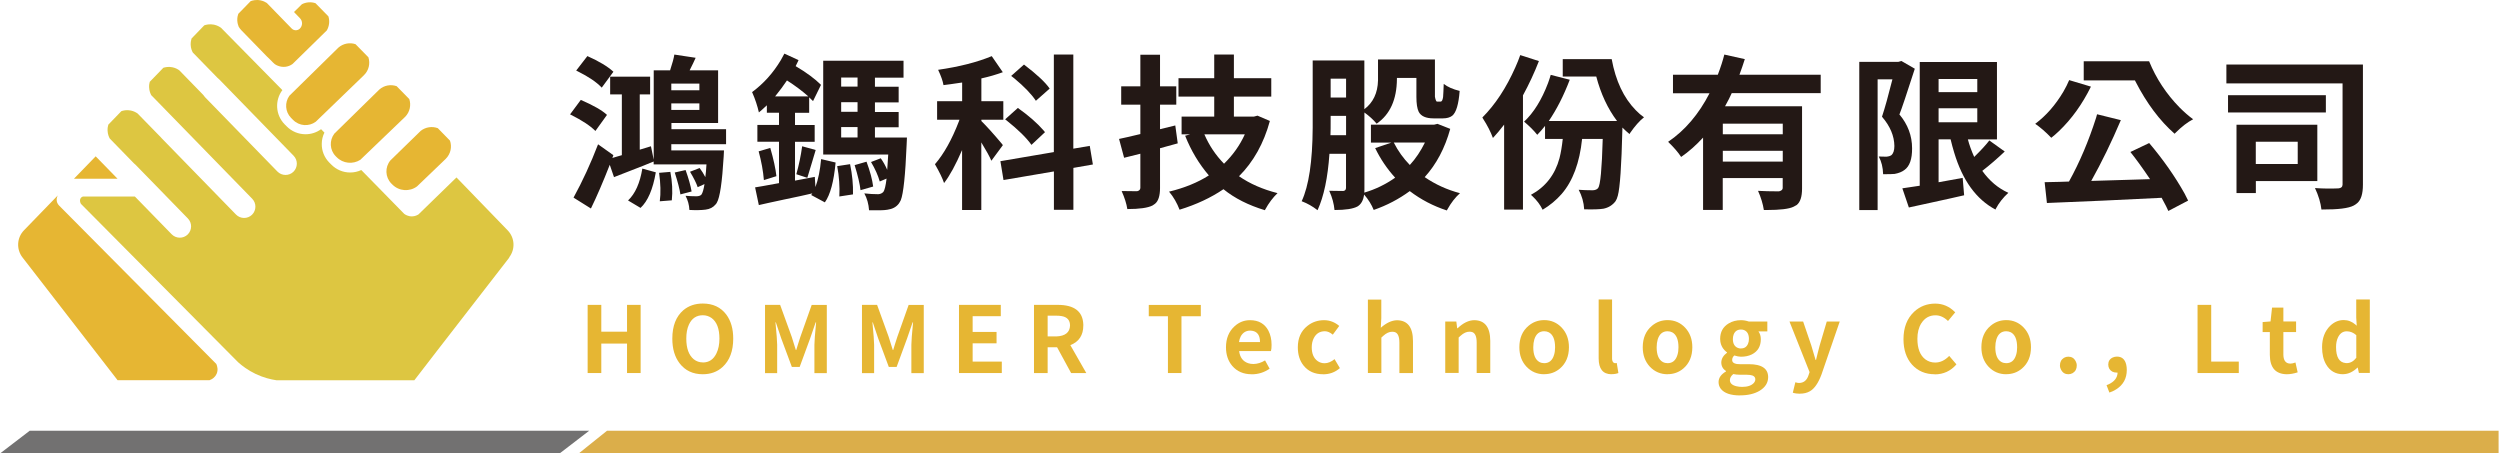 <svg width="430" height="78" viewBox="0 0 430 78" fill="none" xmlns="http://www.w3.org/2000/svg">
<path d="M104.402 19.762L102.411 22.525C101.519 21.633 100.105 20.698 98.169 19.73C98.126 19.708 98.093 19.697 98.049 19.675L99.898 17.184C102.063 18.12 103.564 18.979 104.402 19.762ZM124.862 24.798H115.464V25.864H124.525C124.525 25.864 124.514 26.245 124.471 26.952C124.21 31.347 123.818 33.99 123.296 34.86C123.231 34.991 123.155 35.089 123.078 35.165C122.665 35.665 122.089 35.97 121.349 36.057C120.598 36.154 119.674 36.165 118.575 36.111C118.542 35.252 118.314 34.447 117.912 33.674C118.488 33.729 119.13 33.761 119.837 33.761C120.207 33.74 120.479 33.653 120.642 33.479C120.849 33.196 121.023 32.597 121.175 31.662L120 32.195C119.783 31.521 119.337 30.64 118.684 29.541L120.337 28.899C120.707 29.389 121.033 29.911 121.316 30.466C121.392 29.943 121.458 29.215 121.512 28.279H112.429V27.779C111.494 28.17 110.112 28.725 108.263 29.432C107.034 29.9 106.153 30.248 105.609 30.466L104.88 28.345C103.727 31.292 102.65 33.794 101.639 35.861L98.648 33.99C100.203 31.151 101.606 28.105 102.868 24.82L105.5 26.691L105.326 27.17C105.457 27.137 105.674 27.072 105.979 26.974C106.425 26.843 106.751 26.745 106.958 26.691V16.238H104.946V13.192H111.82V16.238H110.036V25.745L111.962 25.157L112.44 27.474V12.094H115.257C115.649 10.897 115.899 9.994 115.986 9.385L119.652 9.94C119.424 10.462 119.086 11.18 118.619 12.094H123.513V21.154H115.486V22.22H124.884V24.798H124.862ZM105.511 12.333L103.499 15.074C102.629 14.139 101.258 13.214 99.387 12.278C99.278 12.224 99.181 12.181 99.104 12.137L101.03 9.646C103.031 10.538 104.521 11.43 105.5 12.333H105.511ZM110.178 35.763L108.024 34.479C109.253 33.326 110.069 31.499 110.482 28.997L112.799 29.639C112.299 32.565 111.418 34.61 110.167 35.763H110.178ZM113.365 29.726L115.301 29.563C115.627 31.26 115.714 32.891 115.551 34.458L113.484 34.621C113.669 33.207 113.626 31.575 113.365 29.726ZM120.294 15.52V14.378H115.464V15.52H120.294ZM115.464 18.903H120.294V17.782H115.464V18.903ZM116.052 29.672L117.922 29.247C118.445 30.716 118.793 31.945 118.956 32.935L117.031 33.435C116.9 32.543 116.574 31.281 116.052 29.661V29.672Z" fill="#231815"/>
<path d="M140.145 30.411L140.254 32.173C140.733 30.89 141.059 29.28 141.233 27.365L143.724 27.953C143.42 31.216 142.81 33.5 141.875 34.806L139.525 33.544L139.721 33.261C138.623 33.522 136.991 33.881 134.826 34.327C132.814 34.751 131.378 35.078 130.519 35.273L129.877 32.228C130.28 32.173 131.65 31.934 133.989 31.499V24.374H130.269V21.492H133.989V19.392H131.9V18.109C131.269 18.707 130.813 19.109 130.53 19.338C130.269 18.196 129.899 17.075 129.409 15.955C129.388 15.901 129.377 15.857 129.355 15.846C131.324 14.389 132.977 12.561 134.304 10.342C134.522 9.951 134.728 9.581 134.913 9.222L137.35 10.342C137.296 10.451 137.209 10.636 137.1 10.875C136.98 11.104 136.904 11.267 136.85 11.376C138.71 12.474 140.167 13.551 141.211 14.595L139.841 17.391C139.569 17.108 139.341 16.901 139.177 16.749V19.403H136.741V21.503H140.124V24.385H136.741V31.064L140.156 30.422L140.145 30.411ZM130.497 26.027L132.488 25.44C133.042 27.365 133.401 28.986 133.543 30.302L131.389 30.977C131.259 29.389 130.954 27.746 130.486 26.027H130.497ZM133.325 16.575H139.025C137.959 15.629 136.741 14.715 135.359 13.834C134.761 14.726 134.087 15.639 133.325 16.575ZM138.862 30.585L136.969 29.965C137.415 28.377 137.752 26.778 137.97 25.157L140.298 25.799C140.145 26.289 139.917 27.039 139.623 28.062C139.264 29.291 139.014 30.128 138.862 30.574V30.585ZM150.49 23.656H155.994C155.994 23.656 155.983 24.08 155.94 24.885C155.722 30.128 155.385 33.304 154.939 34.425C154.819 34.664 154.71 34.86 154.602 35.012C154.156 35.611 153.492 35.959 152.611 36.078C152.035 36.176 150.99 36.198 149.478 36.165C149.402 35.088 149.13 34.109 148.663 33.261C149.5 33.359 150.305 33.402 151.066 33.402C151.425 33.381 151.708 33.25 151.937 33.011C152.154 32.728 152.339 31.967 152.491 30.716L151.317 31.216C151.023 30.172 150.523 29.051 149.816 27.866L151.491 27.224C151.937 27.855 152.306 28.518 152.6 29.215C152.665 28.334 152.72 27.463 152.774 26.582H141.592V10.451H155.407V13.355H150.49V14.922H154.569V17.608H150.49V19.262H154.569V21.894H150.49V23.678V23.656ZM144.007 28.573L146.215 28.236C146.585 30.02 146.759 31.76 146.715 33.435L144.366 33.794C144.453 32.097 144.333 30.357 143.996 28.562L144.007 28.573ZM147.499 13.334H144.681V14.9H147.499V13.334ZM147.499 19.229V17.576H144.681V19.229H147.499ZM144.681 21.861V23.645H147.499V21.861H144.681ZM146.998 28.399L149.043 27.811C149.652 29.454 150.033 30.879 150.185 32.086L148.01 32.706C147.89 31.64 147.553 30.204 146.998 28.399Z" fill="#231815"/>
<path d="M172.494 24.962L170.515 27.648C170.232 26.974 169.655 25.919 168.785 24.494V36.122H165.478V25.81C164.38 28.344 163.346 30.237 162.378 31.488C162.117 30.683 161.595 29.606 160.812 28.247C162.346 26.474 163.716 24.026 164.924 20.893C164.956 20.785 165 20.676 165.032 20.589H161.182V17.402H165.489V14.193C163.869 14.432 162.803 14.584 162.28 14.639C162.172 13.954 161.856 13.072 161.356 12.007C164.989 11.484 168.067 10.701 170.58 9.657L172.484 12.42C171.32 12.844 170.09 13.203 168.796 13.486V17.402H172.571V20.589H168.796V20.817C169.688 21.698 170.874 23.004 172.342 24.755C172.418 24.853 172.473 24.918 172.505 24.983L172.494 24.962ZM187.984 28.29L184.623 28.877V36.089H181.273V29.487L172.603 30.966L172.07 27.724L181.262 26.158V9.385H184.612V25.571L187.44 25.092L187.973 28.279L187.984 28.29ZM179.739 22.732L177.411 24.918C176.563 23.711 175.127 22.307 173.136 20.719C173.049 20.643 172.962 20.578 172.886 20.523L175.072 18.566C176.954 19.904 178.423 21.198 179.489 22.427C179.576 22.536 179.663 22.645 179.739 22.732ZM180.544 15.237L178.172 17.336C177.411 16.183 176.16 14.889 174.431 13.453C174.235 13.323 174.072 13.192 173.919 13.062L176.127 11.104C178.325 12.779 179.804 14.16 180.544 15.237Z" fill="#231815"/>
<path d="M202.147 21.557L202.571 24.657C200.667 25.179 199.656 25.462 199.525 25.495V32.347C199.525 33.685 199.231 34.599 198.655 35.056C198.524 35.165 198.383 35.263 198.242 35.339C197.437 35.752 195.99 35.959 193.902 35.959C193.76 35.045 193.434 34.012 192.923 32.859C193.673 32.88 194.554 32.891 195.577 32.891C195.936 32.815 196.121 32.63 196.142 32.337V26.441L193.347 27.137L192.477 23.896C193.151 23.765 194.369 23.482 196.142 23.058V18H192.846V14.845H196.142V9.418H199.525V14.845H202.321V18H199.525V22.22L202.147 21.579V21.557ZM216.266 19.882L218.419 20.806C217.364 24.668 215.591 27.833 213.111 30.313C214.96 31.597 217.168 32.565 219.736 33.218C218.941 33.979 218.224 34.925 217.614 36.046C217.593 36.1 217.571 36.144 217.56 36.154C214.721 35.295 212.35 34.099 210.435 32.543C208.271 34.012 205.758 35.186 202.886 36.068C202.44 34.914 201.853 33.892 201.124 33.022C201.102 33 201.092 32.989 201.07 32.967C203.756 32.315 206.03 31.379 207.923 30.172C206.226 28.192 204.866 25.919 203.844 23.352L204.714 23.102H203.234V20.056H208.847V16.619H202.701V13.453H208.847V9.374H212.23V13.453H218.659V16.619H212.23V20.056H215.667L216.287 19.893L216.266 19.882ZM214.112 23.102H207.15C207.966 25.005 209.097 26.691 210.533 28.16C212.078 26.648 213.274 24.962 214.112 23.102Z" fill="#231815"/>
<path d="M247.232 21.296L249.44 22.166C248.527 25.484 247.058 28.247 245.046 30.465C246.873 31.716 248.896 32.641 251.115 33.228C250.3 33.957 249.582 34.882 248.962 36.002C248.907 36.078 248.875 36.144 248.853 36.198C246.525 35.437 244.393 34.327 242.479 32.869C240.597 34.251 238.53 35.328 236.279 36.111C235.92 35.219 235.376 34.327 234.625 33.457C234.495 34.447 234.125 35.121 233.505 35.502C232.765 35.915 231.438 36.122 229.535 36.122C229.437 35.045 229.143 33.968 228.664 32.902C228.643 32.869 228.621 32.837 228.61 32.815C229.002 32.837 229.807 32.848 231.036 32.848C231.34 32.815 231.493 32.641 231.514 32.347V26.452H228.664C228.382 30.552 227.707 33.783 226.619 36.154C225.749 35.48 224.857 34.98 223.965 34.642C223.933 34.621 223.9 34.61 223.889 34.61C225.118 31.967 225.749 27.746 225.782 21.97V10.397H234.669V18.783C236.181 17.641 236.964 15.998 237.018 13.834V10.233H246.808V16.64C246.906 17.162 247.015 17.445 247.145 17.478H247.787C247.994 17.478 248.135 17.217 248.211 16.695C248.244 16.27 248.287 15.509 248.32 14.432C248.994 14.954 249.908 15.357 251.061 15.639C250.887 17.935 250.463 19.36 249.778 19.914C249.386 20.208 248.853 20.36 248.179 20.36H246.558C245.253 20.36 244.404 19.98 244.012 19.218C243.751 18.674 243.621 17.826 243.621 16.673V13.399H240.271V13.562C240.249 17.119 239.085 19.697 236.779 21.274C236.224 20.6 235.517 19.958 234.68 19.349V32.402C234.68 32.739 234.68 32.978 234.658 33.13C236.551 32.576 238.324 31.716 239.966 30.563C238.563 29.019 237.421 27.322 236.529 25.473L239.324 24.526H235.8V21.448H246.645L247.232 21.307V21.296ZM228.838 23.254H231.525V19.925H228.871V20.741C228.871 21.818 228.871 22.655 228.838 23.254ZM231.525 13.529H228.871V16.771H231.525V13.529ZM245.089 24.515H239.727C240.466 25.973 241.391 27.257 242.49 28.377C243.501 27.278 244.361 25.995 245.089 24.515Z" fill="#231815"/>
<path d="M261.471 9.472L264.691 10.505C263.918 12.496 263.005 14.465 261.95 16.401V36.056H258.708V21.437C257.979 22.384 257.338 23.156 256.783 23.732C256.391 22.666 255.826 21.568 255.097 20.436C255.042 20.338 254.999 20.273 254.966 20.208C257.185 17.989 259.078 15.107 260.644 11.571C260.96 10.864 261.243 10.168 261.482 9.472H261.471ZM268.792 10.168H277.211C277.896 13.91 279.277 16.836 281.344 18.946C281.812 19.436 282.28 19.838 282.769 20.175C282.008 20.774 281.214 21.666 280.387 22.862C280.354 22.938 280.322 23.003 280.278 23.058C279.887 22.742 279.484 22.373 279.049 21.938V22.242C278.897 28.508 278.636 32.304 278.266 33.653C278.157 34.077 278.016 34.403 277.853 34.632C277.33 35.306 276.645 35.719 275.808 35.893C275.177 36.002 274.067 36.046 272.479 36.002C272.414 34.806 272.087 33.685 271.533 32.641C272.24 32.695 273.056 32.728 273.969 32.728C274.393 32.706 274.698 32.576 274.883 32.336C275.264 31.836 275.525 29.041 275.666 23.95V23.895H272.12C271.696 27.996 270.521 31.151 268.596 33.37C267.682 34.414 266.594 35.317 265.333 36.078C264.919 35.219 264.321 34.425 263.538 33.707C263.462 33.631 263.396 33.566 263.32 33.511C265.833 32.151 267.475 30.041 268.237 27.191C268.476 26.245 268.661 25.146 268.792 23.895H265.746V21.655C265.343 22.177 264.887 22.688 264.408 23.188C263.81 22.438 263.059 21.687 262.145 20.926C263.799 19.381 265.169 17.173 266.257 14.302C266.442 13.801 266.594 13.323 266.725 12.877L269.999 13.714C268.955 16.455 267.747 18.827 266.388 20.817H278.135C276.536 18.696 275.34 16.14 274.557 13.159H268.792V10.168Z" fill="#231815"/>
<path d="M313.183 16.02H297.857C297.596 16.619 297.215 17.369 296.704 18.283H309.953V32.434C309.953 33.838 309.648 34.773 309.028 35.263C308.843 35.371 308.658 35.48 308.473 35.567C307.712 35.937 306.167 36.122 303.861 36.122H303.383C303.219 35.056 302.882 33.957 302.382 32.826C303.35 32.88 304.546 32.913 305.982 32.913C306.396 32.815 306.613 32.63 306.624 32.358V30.629H296.312V36.111H292.929V23.667C291.7 25.005 290.438 26.115 289.155 26.996C288.665 26.234 287.926 25.364 286.914 24.396C289.807 22.438 292.179 19.653 294.039 16.042H287.752V12.855H295.464C295.975 11.517 296.345 10.353 296.584 9.385L300.108 10.168C299.826 11.06 299.521 11.952 299.184 12.855H313.161V16.042L313.183 16.02ZM306.635 23.091V21.274H296.323V23.091H306.635ZM296.323 27.79H306.635V25.941H296.323V27.79Z" fill="#231815"/>
<path d="M327.03 10.483L329.347 11.821C327.954 16.151 327.084 18.729 326.747 19.566C326.736 19.599 326.714 19.642 326.693 19.675C328.15 21.404 328.879 23.352 328.879 25.516C328.89 27.365 328.455 28.605 327.563 29.236C327.15 29.552 326.595 29.78 325.888 29.911C325.605 29.943 324.941 29.965 323.897 29.965C323.865 28.79 323.614 27.779 323.147 26.919C323.516 26.941 323.962 26.952 324.485 26.952C324.789 26.93 325.05 26.854 325.3 26.702C325.648 26.419 325.833 25.886 325.833 25.114C325.812 23.384 325.105 21.698 323.701 20.077C324.191 18.609 324.789 16.466 325.496 13.649H322.951V36.133H319.796V10.636H326.53L327.03 10.494V10.483ZM342.16 24.156L344.815 26.06C343.542 27.267 342.258 28.377 340.953 29.389C342.193 31.118 343.683 32.38 345.435 33.163C344.521 34.001 343.803 34.914 343.281 35.904C343.259 35.959 343.237 36.002 343.226 36.045C339.92 34.294 337.559 31.031 336.123 26.256C335.895 25.527 335.699 24.765 335.503 23.961H333.437V31.346C333.687 31.314 335.057 31.053 337.581 30.596L337.831 33.587C336.559 33.881 334.644 34.316 332.066 34.871C330.315 35.24 329.064 35.513 328.324 35.687L327.204 32.391C327.302 32.369 328.303 32.227 330.195 31.945V10.668H343.477V23.971H338.473C338.712 24.885 339.071 25.897 339.561 26.995C340.736 25.842 341.606 24.896 342.16 24.167V24.156ZM340.094 13.584H333.437V15.846H340.094V13.584ZM333.437 18.62V21.024H340.094V18.62H333.437Z" fill="#231815"/>
<path d="M355.898 13.779L359.64 14.9C358.161 17.902 356.333 20.458 354.136 22.558C353.69 22.982 353.244 23.373 352.82 23.7C351.852 22.688 350.927 21.894 350.057 21.296C351.917 19.914 353.527 18.076 354.887 15.792C355.3 15.085 355.637 14.41 355.898 13.779ZM366.439 26.136L369.658 24.602C372.073 27.452 374.107 30.357 375.75 33.294C375.967 33.718 376.174 34.12 376.359 34.501L372.954 36.285C372.824 35.948 372.443 35.197 371.801 34.022C364.818 34.381 358.237 34.675 352.069 34.914L351.678 31.336C353.701 31.303 355.104 31.259 355.866 31.227C357.693 27.931 359.249 24.265 360.532 20.241C360.587 20.034 360.641 19.838 360.695 19.653L364.785 20.665C363.175 24.45 361.478 27.931 359.695 31.118C361.946 31.064 365.318 30.955 369.811 30.814C368.451 28.801 367.32 27.246 366.428 26.147L366.439 26.136ZM358.411 10.538H369.647C370.855 13.496 372.606 16.162 374.901 18.5C375.684 19.283 376.457 19.958 377.218 20.512C376.25 21.013 375.249 21.785 374.227 22.808C374.151 22.884 374.085 22.949 374.031 23.003C371.475 20.763 369.245 17.782 367.32 14.051C367.287 13.953 367.244 13.888 367.211 13.823H358.4V10.527L358.411 10.538Z" fill="#231815"/>
<path d="M406.423 11.092V31.782C406.423 33.326 406.097 34.381 405.444 34.936C405.259 35.099 405.052 35.24 404.824 35.36C403.932 35.828 402.148 36.045 399.483 36.035H399.287C399.157 34.882 398.787 33.652 398.178 32.347C399.614 32.445 400.952 32.456 402.202 32.401C402.659 32.369 402.91 32.151 402.92 31.76V14.345H382.938V11.103H406.423V11.092ZM400.049 16.379V19.349H383.221V16.379H400.049ZM398.569 31.14H388.007V33.206H384.679V21.459H398.58V31.129L398.569 31.14ZM395.208 24.374H387.996V28.203H395.208V24.374Z" fill="#231815"/>
<path d="M101.074 64.163V52.438H103.423V57.05H107.85V52.438H110.189V64.163H107.85V59.095H103.423V64.163H101.074Z" fill="#E6B633"/>
<path d="M120.882 64.37C119.185 64.37 117.847 63.739 116.89 62.488C116.052 61.39 115.639 59.987 115.639 58.246C115.639 56.06 116.28 54.428 117.553 53.34C118.456 52.59 119.565 52.209 120.882 52.209C122.622 52.209 123.971 52.84 124.928 54.113C125.722 55.19 126.114 56.56 126.114 58.246C126.114 60.367 125.505 61.999 124.286 63.119C123.373 63.957 122.23 64.37 120.871 64.37H120.882ZM120.882 62.347C121.948 62.347 122.731 61.825 123.231 60.77C123.568 60.084 123.742 59.236 123.742 58.246C123.742 56.549 123.296 55.364 122.394 54.7C121.948 54.385 121.447 54.222 120.882 54.222C119.783 54.222 118.978 54.765 118.489 55.842C118.184 56.506 118.043 57.3 118.043 58.235C118.043 59.9 118.467 61.085 119.326 61.792C119.772 62.151 120.294 62.336 120.892 62.336L120.882 62.347Z" fill="#E6B633"/>
<path d="M131.584 64.163V52.437H134.183L136.174 57.93C136.304 58.333 136.544 59.083 136.881 60.193H136.957C137.033 59.965 137.131 59.627 137.262 59.192C137.436 58.627 137.566 58.213 137.664 57.941L139.611 52.448H142.211V64.174H140.079V59.29C140.079 58.724 140.177 57.441 140.373 55.439H140.296L139.35 58.191L137.544 63.108H136.196L134.368 58.191L133.444 55.439H133.378C133.574 57.452 133.672 58.735 133.672 59.29V64.174H131.573L131.584 64.163Z" fill="#E6B633"/>
<path d="M148.26 64.163V52.438H150.86L152.85 57.931C152.981 58.333 153.22 59.084 153.557 60.193H153.633C153.71 59.965 153.807 59.627 153.938 59.192C154.112 58.627 154.243 58.213 154.34 57.941L156.287 52.448H158.887V64.174H156.755V59.29C156.755 58.725 156.853 57.441 157.049 55.44H156.973L156.026 58.192L154.221 63.108H152.872L151.045 58.192L150.12 55.44H150.055C150.25 57.452 150.348 58.736 150.348 59.29V64.174H148.249L148.26 64.163Z" fill="#E6B633"/>
<path d="M164.946 64.163V52.438H172.136V54.385H167.295V57.093H171.407V59.051H167.295V62.195H172.31V64.163H164.946Z" fill="#E6B633"/>
<path d="M186.841 64.163H184.231L181.816 59.725H180.195V64.163H177.846V52.437H181.925C184.786 52.437 186.254 53.569 186.33 55.82V55.994C186.33 57.658 185.58 58.779 184.1 59.366L186.841 64.163ZM180.195 54.297V57.865H181.707C183.219 57.8 184.002 57.18 184.046 55.994C184.046 55.081 183.567 54.537 182.621 54.373C182.349 54.319 182.044 54.297 181.707 54.297H180.195Z" fill="#E6B633"/>
<path d="M200.884 64.163V54.395H197.588V52.448H206.54V54.395H203.212V64.163H200.873H200.884Z" fill="#E6B633"/>
<path d="M215.274 64.37C213.882 64.37 212.772 63.892 211.946 62.934C211.228 62.086 210.869 61.02 210.869 59.736C210.869 58.224 211.358 57.006 212.359 56.103C213.131 55.407 214.012 55.07 215.002 55.07C216.471 55.07 217.537 55.679 218.167 56.876C218.526 57.572 218.711 58.377 218.711 59.323C218.711 59.791 218.679 60.139 218.603 60.378H213.131C213.262 61.466 213.784 62.162 214.676 62.467C214.948 62.565 215.252 62.608 215.589 62.608C216.275 62.597 216.938 62.391 217.591 61.988L218.374 63.413C217.439 64.066 216.405 64.381 215.285 64.381L215.274 64.37ZM213.099 58.834H216.721C216.721 57.691 216.275 57.05 215.394 56.898C215.274 56.876 215.165 56.865 215.035 56.865C214.328 56.865 213.784 57.191 213.414 57.844C213.262 58.138 213.153 58.464 213.109 58.834H213.099Z" fill="#E6B633"/>
<path d="M227.555 64.37C226.141 64.37 225.031 63.881 224.226 62.891C223.552 62.053 223.226 61.009 223.226 59.736C223.226 58.159 223.769 56.93 224.868 56.06C225.695 55.396 226.663 55.07 227.761 55.07C228.719 55.081 229.578 55.407 230.35 56.06L229.241 57.561C228.773 57.169 228.327 56.974 227.881 56.974C227.011 56.974 226.38 57.365 225.978 58.148C225.738 58.605 225.619 59.138 225.619 59.736C225.619 60.846 225.967 61.64 226.652 62.119C227 62.358 227.392 62.478 227.816 62.478C228.414 62.478 228.991 62.227 229.545 61.771L230.459 63.315C229.654 64.022 228.697 64.381 227.566 64.381L227.555 64.37Z" fill="#E6B633"/>
<path d="M235.278 64.164V51.535H237.584V54.722L237.497 56.376C238.454 55.527 239.379 55.103 240.281 55.081C242.109 55.103 243.023 56.289 243.033 58.649V64.164H240.695V58.921C240.695 57.899 240.434 57.3 239.923 57.126C239.781 57.083 239.618 57.061 239.444 57.061C238.954 57.061 238.443 57.289 237.932 57.757C237.834 57.855 237.714 57.953 237.595 58.062V64.153H235.289L235.278 64.164Z" fill="#E6B633"/>
<path d="M248.582 64.164V55.298H250.485L250.637 56.462H250.703C251.66 55.549 252.617 55.081 253.574 55.07C255.402 55.092 256.315 56.278 256.326 58.638V64.153H253.988V58.91C253.988 57.887 253.727 57.289 253.215 57.115C253.074 57.072 252.911 57.05 252.737 57.05C252.247 57.05 251.736 57.278 251.225 57.746C251.127 57.844 251.007 57.942 250.888 58.05V64.142H248.582V64.164Z" fill="#E6B633"/>
<path d="M265.604 64.37C264.408 64.37 263.396 63.946 262.57 63.087C261.743 62.206 261.33 61.096 261.33 59.726C261.33 58.159 261.852 56.93 262.896 56.049C263.679 55.386 264.582 55.059 265.604 55.059C266.801 55.059 267.802 55.494 268.617 56.354C269.444 57.235 269.858 58.355 269.858 59.726C269.858 61.281 269.335 62.51 268.302 63.391C267.53 64.044 266.627 64.359 265.615 64.359L265.604 64.37ZM265.604 62.467C266.453 62.467 267.019 61.988 267.301 61.031C267.421 60.65 267.475 60.215 267.475 59.736C267.475 58.41 267.116 57.55 266.398 57.159C266.159 57.039 265.898 56.974 265.604 56.974C264.767 56.974 264.201 57.441 263.908 58.366C263.788 58.768 263.723 59.225 263.723 59.736C263.723 61.031 264.082 61.879 264.789 62.271C265.039 62.401 265.311 62.467 265.604 62.467Z" fill="#E6B633"/>
<path d="M277.146 64.37C275.699 64.348 274.981 63.445 274.97 61.661V51.513H277.276V61.77C277.32 62.194 277.472 62.423 277.755 62.466C277.875 62.466 277.983 62.466 278.081 62.434L278.364 64.163C278.027 64.294 277.635 64.359 277.157 64.359L277.146 64.37Z" fill="#E6B633"/>
<path d="M286.827 64.37C285.631 64.37 284.619 63.946 283.792 63.087C282.966 62.206 282.552 61.096 282.552 59.726C282.552 58.159 283.074 56.93 284.119 56.049C284.902 55.386 285.805 55.059 286.827 55.059C288.024 55.059 289.024 55.494 289.84 56.354C290.667 57.235 291.08 58.355 291.08 59.726C291.08 61.281 290.558 62.51 289.525 63.391C288.752 64.044 287.85 64.359 286.838 64.359L286.827 64.37ZM286.827 62.467C287.676 62.467 288.241 61.988 288.524 61.031C288.644 60.65 288.698 60.215 288.698 59.736C288.698 58.41 288.339 57.55 287.621 57.159C287.382 57.039 287.121 56.974 286.827 56.974C285.99 56.974 285.424 57.441 285.13 58.366C285.011 58.768 284.945 59.225 284.945 59.736C284.945 61.031 285.304 61.879 286.011 62.271C286.261 62.401 286.533 62.467 286.827 62.467Z" fill="#E6B633"/>
<path d="M299.314 68.014C297.683 68.014 296.584 67.634 295.986 66.883C295.725 66.546 295.594 66.154 295.594 65.719C295.594 64.99 296.029 64.381 296.867 63.892V63.805C296.334 63.468 296.062 62.967 296.062 62.325C296.084 61.694 296.41 61.14 297.041 60.672V60.607C296.399 60.128 296.018 59.508 295.899 58.736C295.877 58.584 295.866 58.431 295.866 58.29C295.866 57.104 296.356 56.212 297.335 55.625C297.955 55.255 298.662 55.07 299.456 55.07C299.88 55.07 300.326 55.146 300.783 55.298H303.981V56.995H302.447C302.719 57.354 302.86 57.8 302.86 58.344C302.86 59.562 302.349 60.433 301.327 60.955C300.783 61.227 300.152 61.357 299.445 61.357C299.129 61.357 298.749 61.281 298.303 61.14C298.053 61.357 297.933 61.618 297.933 61.912C297.933 62.293 298.194 62.521 298.727 62.608C298.901 62.63 299.108 62.641 299.325 62.641H300.826C303.013 62.641 304.111 63.391 304.122 64.849C304.122 65.839 303.622 66.633 302.621 67.231C301.74 67.742 300.63 68.003 299.314 68.003V68.014ZM299.652 66.546C300.576 66.546 301.251 66.317 301.664 65.861C301.827 65.665 301.914 65.469 301.914 65.262C301.914 64.816 301.609 64.566 300.989 64.49C300.826 64.468 300.641 64.457 300.435 64.457H299.369C298.879 64.457 298.455 64.414 298.129 64.338C297.748 64.642 297.552 64.99 297.541 65.371C297.541 65.904 297.922 66.263 298.673 66.437C298.977 66.513 299.303 66.546 299.662 66.546H299.652ZM299.445 59.932C300.032 59.932 300.446 59.66 300.663 59.117C300.772 58.866 300.815 58.594 300.815 58.301C300.815 57.507 300.533 56.995 299.967 56.767C299.804 56.702 299.63 56.68 299.445 56.68C298.836 56.68 298.422 56.963 298.194 57.517C298.107 57.757 298.053 58.018 298.053 58.312C298.053 59.073 298.324 59.584 298.868 59.824C299.053 59.91 299.249 59.943 299.445 59.943V59.932Z" fill="#E6B633"/>
<path d="M309.582 67.721C309.136 67.721 308.734 67.666 308.364 67.546L308.799 65.752C309.071 65.839 309.278 65.871 309.419 65.871C310.235 65.871 310.79 65.415 311.073 64.523L311.247 64L307.788 55.298H310.137L311.54 59.41C311.616 59.65 311.856 60.487 312.28 61.912H312.356C312.411 61.629 312.519 61.216 312.661 60.661C312.813 60.095 312.922 59.671 312.987 59.41L314.205 55.298H316.435L313.292 64.425C312.748 65.882 312.084 66.85 311.301 67.296C310.812 67.579 310.246 67.71 309.582 67.71V67.721Z" fill="#E6B633"/>
<path d="M332.762 64.37C331.163 64.37 329.869 63.815 328.868 62.717C327.889 61.618 327.399 60.149 327.399 58.344C327.399 56.342 328.009 54.765 329.238 53.612C330.238 52.688 331.446 52.22 332.86 52.22C334.143 52.22 335.275 52.698 336.232 53.656C336.254 53.677 336.275 53.699 336.297 53.721L335.057 55.211C334.394 54.558 333.676 54.232 332.903 54.232C331.848 54.232 331.043 54.7 330.456 55.624C330.01 56.331 329.792 57.223 329.792 58.268C329.792 59.943 330.249 61.117 331.163 61.814C331.652 62.173 332.207 62.358 332.849 62.358C333.741 62.358 334.546 61.966 335.264 61.215L336.504 62.673C335.525 63.815 334.274 64.392 332.762 64.392V64.37Z" fill="#E6B633"/>
<path d="M345.075 64.37C343.878 64.37 342.867 63.946 342.04 63.087C341.213 62.206 340.8 61.096 340.8 59.726C340.8 58.159 341.322 56.93 342.366 56.049C343.149 55.386 344.052 55.059 345.075 55.059C346.271 55.059 347.272 55.494 348.088 56.354C348.914 57.235 349.328 58.355 349.328 59.726C349.328 61.281 348.806 62.51 347.772 63.391C347 64.044 346.108 64.359 345.086 64.359L345.075 64.37ZM345.075 62.467C345.923 62.467 346.489 61.988 346.772 61.031C346.891 60.65 346.946 60.215 346.946 59.736C346.946 58.41 346.587 57.55 345.869 57.159C345.629 57.039 345.368 56.974 345.075 56.974C344.237 56.974 343.671 57.441 343.378 58.366C343.258 58.768 343.193 59.225 343.193 59.736C343.193 61.031 343.552 61.879 344.259 62.271C344.509 62.401 344.781 62.467 345.075 62.467Z" fill="#E6B633"/>
<path d="M355.757 64.37C355.202 64.37 354.789 64.12 354.517 63.631C354.386 63.391 354.31 63.13 354.31 62.858C354.31 62.271 354.539 61.836 355.006 61.542C355.235 61.412 355.485 61.346 355.746 61.346C356.312 61.346 356.736 61.596 356.997 62.086C357.127 62.325 357.203 62.575 357.203 62.858C357.203 63.446 356.975 63.881 356.507 64.174C356.268 64.305 356.018 64.37 355.746 64.37H355.757Z" fill="#E6B633"/>
<path d="M362.816 67.525L362.327 66.252C363.393 65.85 364.002 65.262 364.176 64.49C364.208 64.359 364.219 64.218 364.219 64.087H364.078C363.501 64.087 363.077 63.87 362.805 63.435C362.686 63.217 362.62 62.978 362.62 62.706C362.62 62.14 362.881 61.727 363.393 61.488C363.621 61.379 363.86 61.335 364.121 61.335C364.959 61.335 365.492 61.792 365.71 62.717C365.775 63 365.807 63.293 365.807 63.631C365.807 65.088 365.198 66.198 363.98 66.97C363.632 67.198 363.24 67.383 362.805 67.525H362.816Z" fill="#E6B633"/>
<path d="M377.979 64.163V52.437H380.328V62.194H385.071V64.163H377.968H377.979Z" fill="#E6B633"/>
<path d="M393.338 64.37C391.402 64.348 390.423 63.239 390.412 61.041V57.115H389.172V55.396L390.532 55.287L390.793 52.905H392.74V55.287H394.927V57.115H392.74V61.041C392.762 62.031 393.164 62.532 393.948 62.542C394.198 62.542 394.481 62.477 394.818 62.347L395.198 64.044C394.524 64.261 393.893 64.37 393.328 64.37H393.338Z" fill="#E6B633"/>
<path d="M403.03 64.37C401.725 64.37 400.746 63.804 400.093 62.684C399.625 61.89 399.397 60.9 399.397 59.725C399.397 58.17 399.865 56.941 400.8 56.027C401.485 55.374 402.258 55.048 403.117 55.048C403.868 55.048 404.553 55.32 405.173 55.853C405.238 55.918 405.293 55.973 405.358 56.027L405.271 54.635V51.513H407.609V64.142H405.728L405.532 63.228H405.488C404.716 63.968 403.9 64.348 403.041 64.359L403.03 64.37ZM403.639 62.456C404.27 62.456 404.814 62.14 405.282 61.542V57.648C404.781 57.202 404.237 56.984 403.639 56.984C402.965 56.984 402.464 57.343 402.127 58.05C401.91 58.507 401.801 59.051 401.801 59.704C401.801 61.433 402.356 62.347 403.454 62.445C403.509 62.445 403.574 62.456 403.639 62.456Z" fill="#E6B633"/>
<path fill-rule="evenodd" clip-rule="evenodd" d="M261.31 78H214.928H99.529L104.413 74.084H221.411H261.31H429.759V78H261.31Z" fill="#DBAE4A"/>
<path fill-rule="evenodd" clip-rule="evenodd" d="M96.244 78H72.749H70.704H25.54H15.326H0L5.112 74.084H26.802H30.642H75.816H84.235H101.345L96.244 78Z" fill="#727171"/>
<path d="M16.457 26.887C15.217 28.17 13.966 29.454 12.726 30.737H20.21L16.457 26.887Z" fill="#E6B633"/>
<path d="M77.393 24.189C76.697 23.471 76 22.764 75.304 22.046C74.336 21.687 73.216 21.84 72.367 22.503C70.627 24.2 68.886 25.897 67.146 27.594C66.189 28.747 66.232 30.465 67.309 31.564L67.462 31.716C68.615 32.902 70.453 33.022 71.736 32.054C73.357 30.498 74.978 28.943 76.599 27.387L76.664 27.322C77.523 26.474 77.773 25.244 77.393 24.178V24.189Z" fill="#E6B633"/>
<path d="M70.399 17.042C69.67 16.303 68.952 15.563 68.223 14.823C67.222 14.475 66.07 14.66 65.232 15.411C62.654 17.934 60.076 20.458 57.509 22.982C56.628 24.134 56.693 25.799 57.737 26.865L57.89 27.017C58.988 28.148 60.707 28.301 61.98 27.485C64.558 25.016 67.135 22.536 69.713 20.066C70.507 19.24 70.736 18.065 70.399 17.042Z" fill="#E6B633"/>
<path d="M63.383 9.874C62.643 9.113 61.903 8.362 61.153 7.601C60.163 7.264 59.021 7.471 58.194 8.199C55.388 10.951 52.581 13.714 49.775 16.466C48.948 17.619 49.035 19.229 50.058 20.273L50.406 20.621C51.461 21.698 53.136 21.807 54.311 20.937C57.041 18.294 59.782 15.65 62.512 13.018L62.61 12.92C63.448 12.104 63.698 10.919 63.372 9.874H63.383Z" fill="#E6B633"/>
<path d="M56.497 2.826C55.758 2.064 55.018 1.314 54.267 0.552C53.506 0.291 52.657 0.356 51.929 0.726C51.483 1.172 51.026 1.607 50.58 2.053C50.591 2.086 50.612 2.119 50.634 2.14L51.592 3.13C52.081 3.63 52.07 4.435 51.57 4.925C51.178 5.306 50.547 5.295 50.166 4.903L45.892 0.509C45.642 0.345 45.282 0.161 44.815 0.063C44.021 -0.1 43.39 0.095 43.118 0.193C42.411 0.922 41.693 1.651 40.986 2.38C40.899 2.63 40.79 3.021 40.812 3.522C40.834 3.957 40.942 4.327 41.051 4.588C41.171 4.805 41.334 5.012 41.519 5.208L45.903 9.711C45.903 9.711 45.99 9.798 46.066 9.863C46.283 10.07 46.479 10.266 46.653 10.44L46.947 10.744C47.001 10.799 47.066 10.864 47.132 10.908C47.132 10.908 47.132 10.908 47.143 10.918C47.197 10.973 47.219 10.995 47.219 10.995C47.219 10.995 47.502 11.212 47.828 11.321C48.644 11.647 49.59 11.538 50.319 11.005C52.288 9.08 54.246 7.155 56.214 5.229C56.639 4.49 56.736 3.62 56.486 2.815L56.497 2.826Z" fill="#E6B633"/>
<path d="M87.575 44.269C88.662 42.865 88.553 40.886 87.313 39.613C84.376 36.578 81.44 33.554 78.514 30.52L71.987 36.872C71.802 36.992 71.4 37.209 70.867 37.22C70.192 37.231 69.703 36.916 69.529 36.785C67.07 34.261 64.601 31.76 62.143 29.247C61.556 29.519 60.903 29.671 60.228 29.671C58.999 29.671 57.846 29.182 56.976 28.3L56.628 27.953C55.78 27.082 55.323 25.94 55.344 24.733C55.344 24.058 55.508 23.395 55.801 22.807L55.225 22.22C54.453 22.786 53.528 23.09 52.549 23.09C51.331 23.09 50.156 22.601 49.297 21.72L48.949 21.372C47.371 19.751 47.252 17.249 48.568 15.498C45.054 11.93 41.53 8.351 38.017 4.783C37.777 4.609 37.364 4.359 36.798 4.24C36.037 4.087 35.417 4.261 35.134 4.359C34.405 5.11 33.677 5.871 32.948 6.622C32.872 6.872 32.785 7.242 32.795 7.699C32.817 8.319 33.024 8.786 33.165 9.037L37.418 13.398C37.527 13.507 37.636 13.605 37.745 13.692L50.504 26.789C51.255 27.561 51.233 28.79 50.471 29.541C49.699 30.291 48.47 30.269 47.719 29.508L35.232 16.683C35.134 16.531 35.014 16.39 34.895 16.259L30.838 12.093C30.598 11.919 30.196 11.68 29.652 11.571C28.977 11.43 28.412 11.56 28.096 11.658C27.313 12.463 26.541 13.268 25.758 14.073C25.692 14.312 25.627 14.638 25.649 15.03C25.671 15.661 25.888 16.129 26.019 16.379L26.345 16.705L43.379 34.185C44.13 34.958 44.108 36.187 43.347 36.937C42.574 37.688 41.345 37.666 40.595 36.905L27.825 23.797C27.77 23.732 27.716 23.678 27.661 23.612L23.669 19.522C23.419 19.348 23.027 19.12 22.505 19.011C21.777 18.859 21.178 19.011 20.874 19.12C20.123 19.892 19.384 20.665 18.633 21.437C18.557 21.687 18.481 22.046 18.503 22.47C18.524 23.101 18.742 23.58 18.883 23.83L23.049 28.105C23.136 28.192 23.223 28.268 23.321 28.344L32.317 37.579C33.068 38.351 33.046 39.581 32.284 40.331C31.512 41.082 30.283 41.06 29.532 40.298L23.202 33.805H14.249C14.13 33.848 13.977 33.935 13.869 34.098C13.706 34.348 13.727 34.718 13.912 35.056L40.943 62.293C41.617 62.902 42.618 63.674 43.967 64.316C45.337 64.969 46.599 65.262 47.545 65.404H71.269C72.575 63.718 73.88 62.021 75.174 60.335C79.319 54.983 83.463 49.631 87.607 44.29L87.575 44.269Z" fill="#DDC641"/>
<path d="M37.212 62.608L10.159 35.349C9.877 35.066 9.735 34.697 9.746 34.327C9.746 34.218 9.757 34.077 9.811 33.924C9.822 33.881 9.844 33.837 9.855 33.794C9.887 33.728 9.909 33.663 9.942 33.609C9.811 33.75 9.67 33.892 9.529 34.033C7.723 35.893 5.928 37.753 4.122 39.613C2.893 40.886 2.784 42.866 3.861 44.269C3.927 44.345 3.981 44.421 4.046 44.508C9.104 51.035 14.162 57.561 19.22 64.099C19.242 64.131 19.275 64.164 19.297 64.196C19.601 64.599 19.916 65.001 20.221 65.393H36.037C36.581 65.208 37.038 64.816 37.266 64.283C37.549 63.62 37.375 62.989 37.212 62.608Z" fill="#E6B633"/>
</svg>
